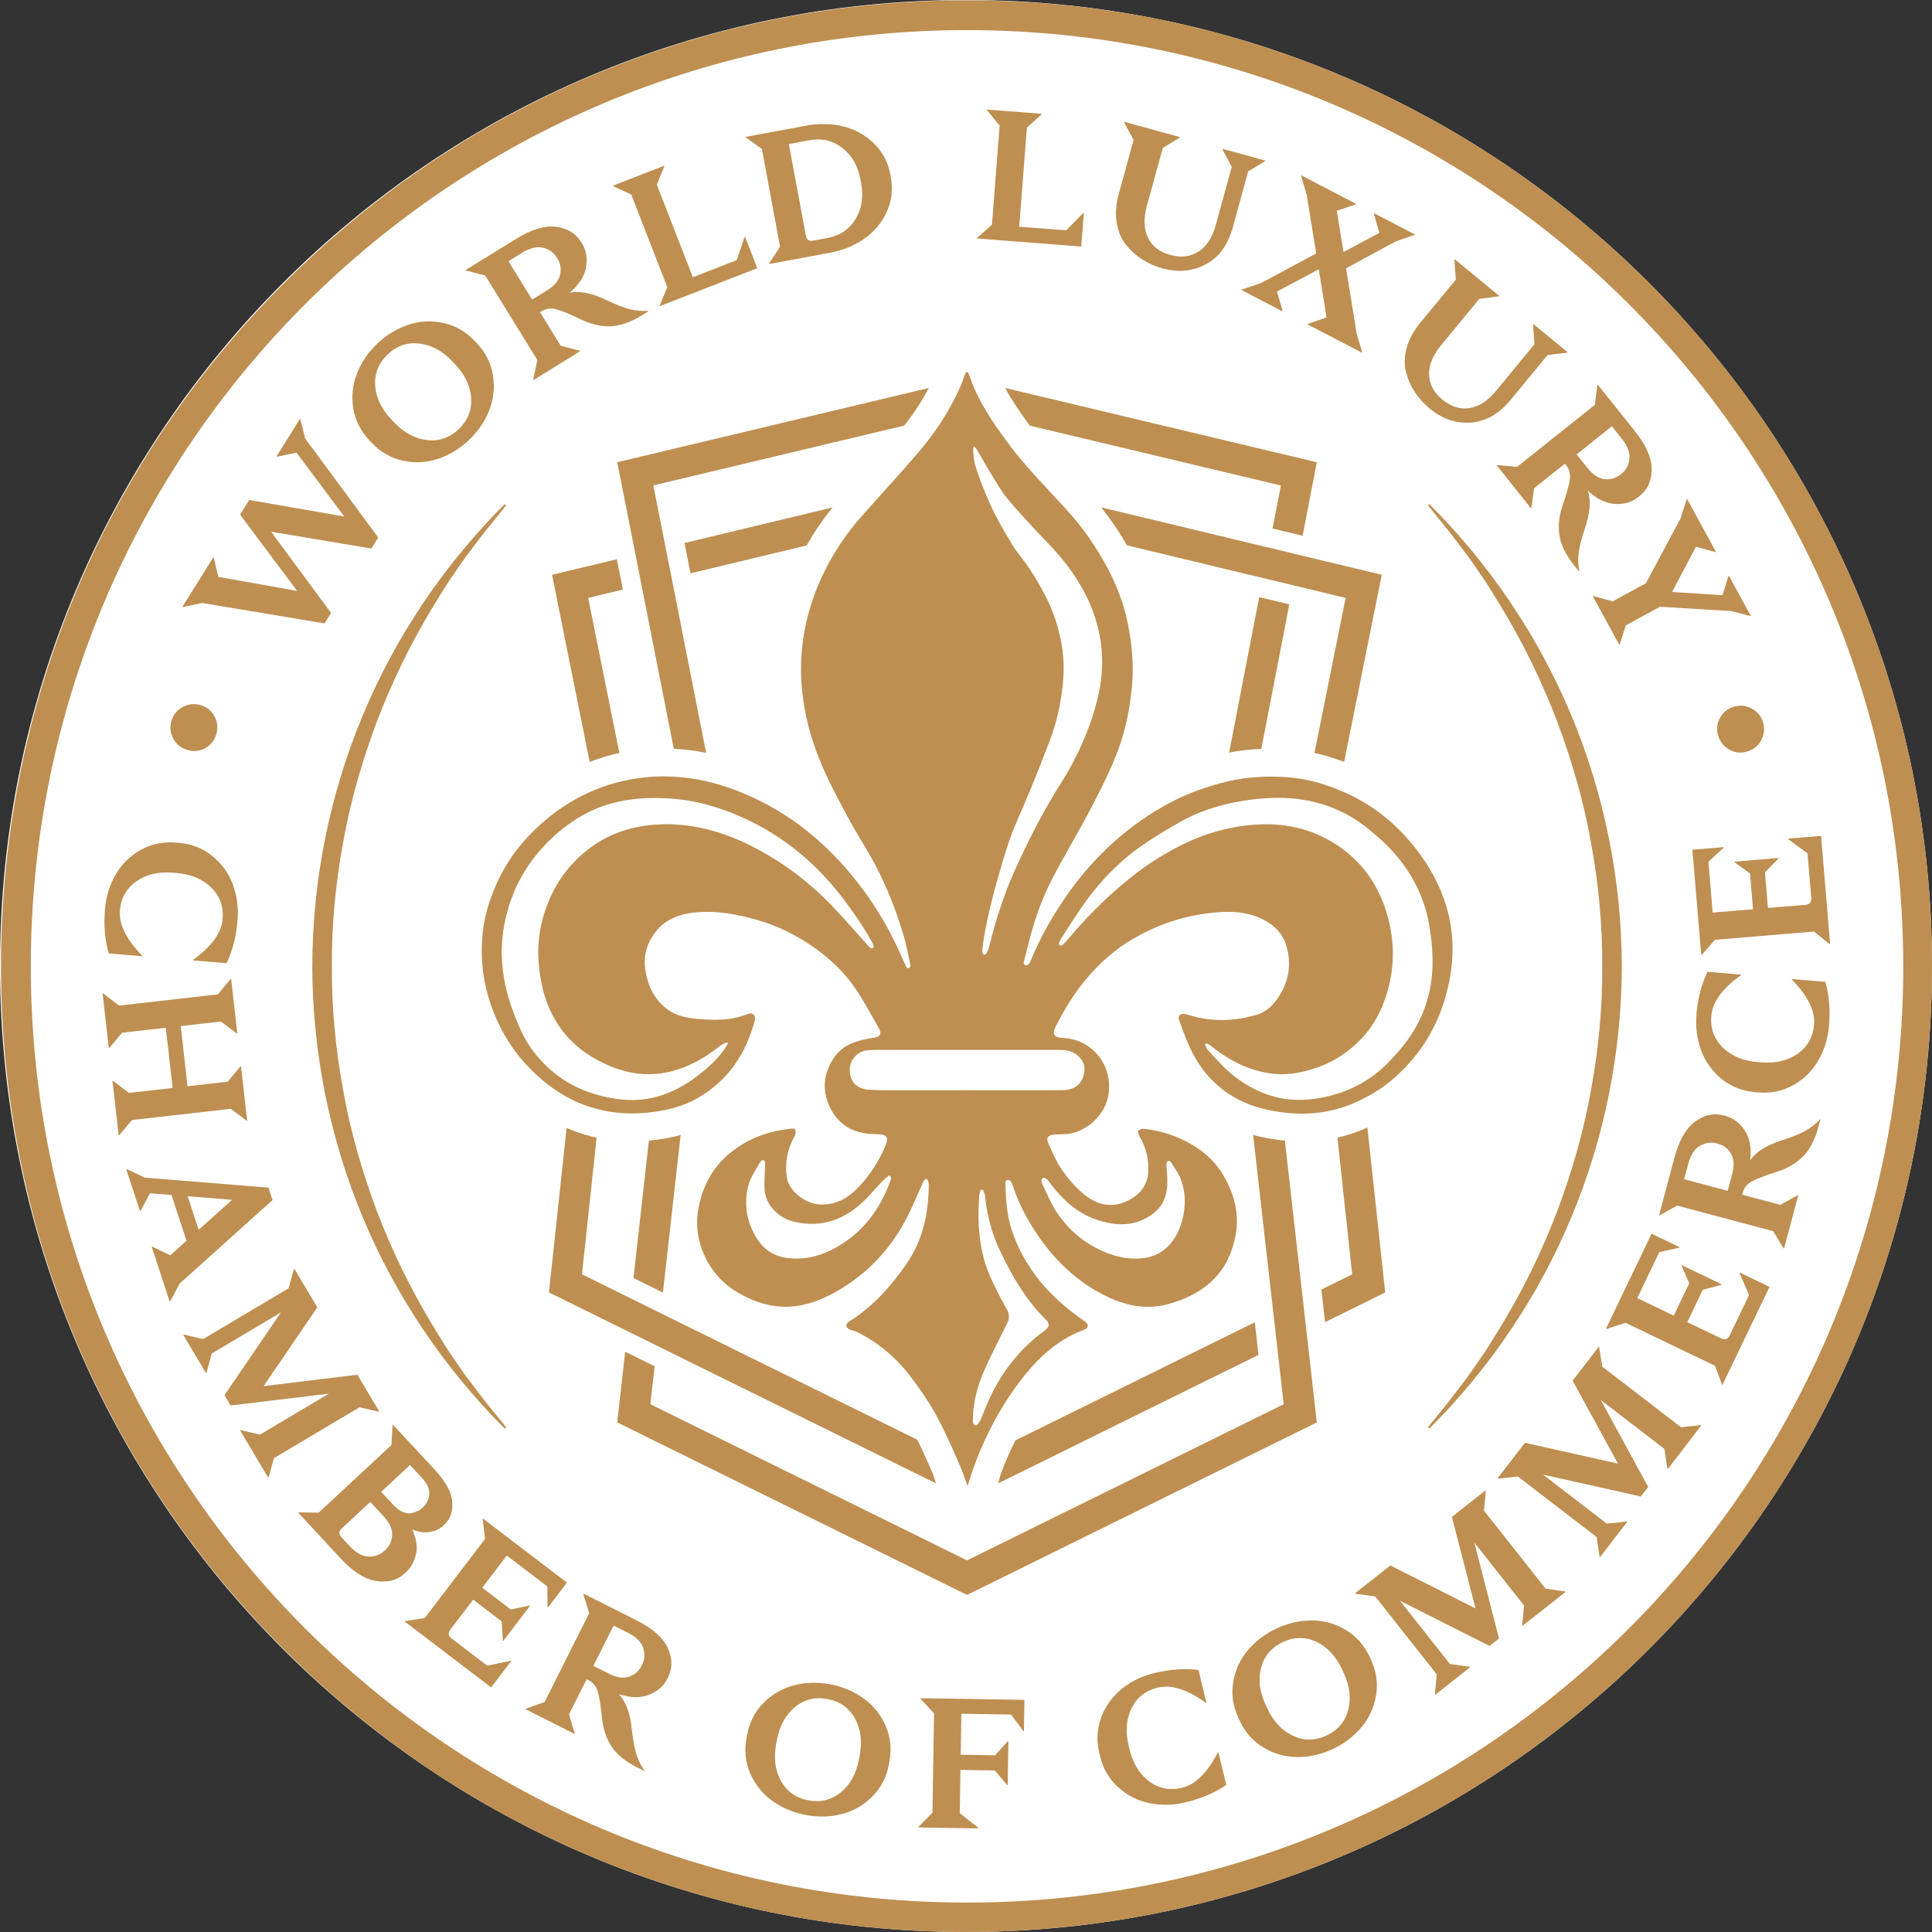 <svg width="128" height="128" viewBox="0 0 128 128" fill="none" xmlns="http://www.w3.org/2000/svg">
<rect x="0" y="0" width="128" height="128" fill="#333333" stroke="none"/>
<g clip-path="url(#clip0_2554_6695)">
<path d="M0 64C0 28.654 28.654 0 64 0C99.346 0 128 28.654 128 64C128 99.346 99.346 128 64 128C28.654 128 0 99.346 0 64Z" fill="white"/>
<path d="M64.068 1.995C98.327 1.995 126.096 29.767 126.096 64.023C126.096 98.278 98.324 126.05 64.068 126.05C29.812 126.05 2.041 98.278 2.041 64.023C2.041 29.767 29.812 1.995 64.068 1.995ZM64.068 0.019C46.974 0.019 30.899 6.676 18.811 18.766C6.724 30.853 0.065 46.928 0.065 64.023C0.065 81.117 6.721 97.192 18.811 109.279C30.899 121.367 46.974 128.026 64.068 128.026C81.163 128.026 97.237 121.37 109.325 109.279C121.412 97.192 128.071 81.117 128.071 64.023C128.071 46.928 121.415 30.853 109.325 18.766C97.237 6.679 81.163 0.019 64.068 0.019Z" fill="#BE8F51"/>
<path d="M14.222 47.482C14.418 47.857 14.451 48.253 14.324 48.665C14.197 49.076 13.946 49.382 13.574 49.579C13.202 49.775 12.809 49.812 12.394 49.681C11.98 49.554 11.674 49.3 11.474 48.925C11.275 48.547 11.238 48.157 11.362 47.751C11.489 47.337 11.744 47.031 12.119 46.831C12.497 46.632 12.89 46.595 13.305 46.722C13.719 46.849 14.022 47.101 14.219 47.479L14.222 47.482Z" fill="#BE8F51"/>
<path d="M15.74 60.976C15.653 62.041 15.408 62.988 15.011 63.814L12.79 63.629V63.593C14.022 62.703 14.675 61.805 14.751 60.894C14.821 60.065 14.569 59.369 13.998 58.803C13.426 58.241 12.657 57.917 11.689 57.838L11.468 57.82C10.5 57.739 9.689 57.929 9.033 58.392C8.376 58.852 8.013 59.499 7.944 60.328C7.868 61.239 8.361 62.234 9.426 63.315V63.351L7.202 63.166C6.948 62.286 6.866 61.312 6.954 60.247C7.024 59.409 7.257 58.643 7.656 57.953C8.052 57.264 8.606 56.716 9.311 56.316C10.016 55.917 10.8 55.754 11.662 55.823L11.831 55.839C12.694 55.911 13.438 56.202 14.067 56.713C14.697 57.224 15.15 57.853 15.426 58.601C15.704 59.348 15.807 60.141 15.737 60.979L15.74 60.976Z" fill="#BE8F51"/>
<path d="M16.34 74.255L15.29 73.463L8.745 74.204L7.898 75.211H7.862L7.453 71.605H7.49L8.543 72.407L11.438 72.08L10.987 68.092L8.092 68.419L7.245 69.426H7.208L6.8 65.82H6.836L7.889 66.622L14.433 65.88L15.277 64.861H15.314L15.722 68.467H15.686L14.636 67.678L11.974 67.98L12.424 71.968L15.087 71.665L15.931 70.646H15.967L16.376 74.252H16.34V74.255Z" fill="#BE8F51"/>
<path d="M18.055 79.508L11.898 85.044L11.278 86.215L11.241 86.227L10.052 82.603L10.089 82.591L11.284 83.166L12.358 82.203L11.362 79.172L9.937 79.057L9.311 80.228L9.275 80.24L8.367 77.471L8.403 77.459L9.592 78.022L17.783 78.682L18.055 79.508ZM12.434 79.257L13.163 81.477L15.377 79.493L12.434 79.254V79.257Z" fill="#BE8F51"/>
<path d="M25.096 93.528L23.813 93.238L18.152 96.605L17.795 97.873L17.765 97.891L15.907 94.766L15.937 94.748L17.226 95.047L21.792 92.333L15.281 93.117L14.875 92.43L18.615 86.948L14.031 89.674L13.677 90.953L13.647 90.972L12.14 88.436L12.17 88.418L13.459 88.718L19.12 85.353L19.471 84.076L19.501 84.058L21.023 86.615L17.462 91.837L23.677 91.078L25.129 93.516L25.099 93.534L25.096 93.528Z" fill="#BE8F51"/>
<path d="M26.03 94.388L28.781 97.347C29.519 98.142 29.912 98.859 29.961 99.498C30.009 100.136 29.834 100.644 29.434 101.017L29.352 101.092C29.113 101.316 28.808 101.452 28.433 101.504C28.058 101.555 27.679 101.498 27.301 101.328C27.58 101.903 27.67 102.442 27.567 102.935C27.465 103.431 27.244 103.836 26.905 104.154L26.814 104.239C26.324 104.696 25.698 104.862 24.938 104.747C24.176 104.629 23.395 104.139 22.59 103.271L19.758 100.221L19.786 100.197L21.111 100.218L25.934 95.737L26.009 94.415L26.037 94.391L26.03 94.388ZM24.527 99.51L22.645 101.259C22.442 101.446 22.433 101.643 22.624 101.846L23.156 102.42C23.583 102.88 24.006 103.116 24.421 103.125C24.835 103.134 25.177 103.013 25.447 102.765L25.537 102.681C25.819 102.42 25.967 102.091 25.982 101.691C25.997 101.295 25.807 100.883 25.413 100.457L24.53 99.507L24.527 99.51ZM27.162 97.062L25.253 98.838L26.07 99.716C26.282 99.942 26.496 100.1 26.714 100.184C26.932 100.269 27.129 100.29 27.301 100.242C27.474 100.194 27.607 100.142 27.704 100.094C27.8 100.042 27.885 99.985 27.958 99.918L28.049 99.834C28.275 99.622 28.405 99.346 28.439 99.004C28.472 98.663 28.303 98.29 27.93 97.891L27.165 97.065L27.162 97.062Z" fill="#BE8F51"/>
<path d="M36.311 106.496L36.281 106.475L36.263 105.107L33.576 103.059L31.951 105.192L33.84 106.632L35.086 106.369L35.116 106.39L33.343 108.717L33.313 108.696L33.237 107.422L31.349 105.982L29.837 107.966C29.667 108.187 29.694 108.381 29.915 108.55L32.281 110.354L33.837 110.03L33.867 110.051L32.538 111.794L26.814 107.431L26.835 107.401L28.142 107.198L32.133 101.961L31.982 100.644L32.003 100.614L37.561 104.85L36.308 106.496H36.311Z" fill="#BE8F51"/>
<path d="M38.659 105.585L42.19 107.361C43.246 107.894 43.933 108.502 44.244 109.189C44.556 109.876 44.562 110.52 44.257 111.125L44.202 111.234C43.96 111.715 43.555 112.066 42.989 112.287C42.42 112.508 41.757 112.493 40.998 112.238C41.467 112.741 41.757 113.527 41.863 114.604C41.939 115.291 42.039 115.833 42.163 116.229C42.287 116.626 42.465 116.983 42.698 117.3L42.683 117.334L42.169 117.076C41.391 116.677 40.835 116.208 40.493 115.673C40.151 115.137 39.945 114.499 39.879 113.76C39.794 112.931 39.694 112.353 39.588 112.024C39.479 111.694 39.276 111.455 38.977 111.307L38.868 111.252L37.697 113.582L38.078 114.84L38.063 114.874L34.817 113.24L34.832 113.207L36.081 112.765L39.037 106.88L38.647 105.615L38.662 105.582L38.659 105.585ZM40.653 107.697L39.313 110.366L40.35 110.889C40.862 111.146 41.304 111.21 41.679 111.083C42.054 110.956 42.326 110.72 42.499 110.378L42.553 110.269C42.717 109.942 42.738 109.579 42.614 109.183C42.49 108.786 42.145 108.447 41.585 108.166L40.656 107.7L40.653 107.697Z" fill="#BE8F51"/>
<path d="M52.613 111.654C53.385 111.455 54.184 111.434 55.01 111.591C55.836 111.748 56.571 112.06 57.218 112.526C57.866 112.992 58.35 113.597 58.676 114.338C59 115.079 59.082 115.875 58.922 116.725L58.891 116.895C58.731 117.745 58.365 118.456 57.79 119.028C57.218 119.6 56.544 119.987 55.772 120.184C55 120.383 54.202 120.404 53.376 120.247C52.55 120.09 51.815 119.778 51.167 119.312C50.52 118.846 50.035 118.241 49.709 117.5C49.385 116.759 49.303 115.963 49.464 115.113L49.497 114.943C49.657 114.093 50.023 113.382 50.598 112.81C51.17 112.238 51.845 111.851 52.616 111.654H52.613ZM56.637 113.848C56.247 113.146 55.642 112.719 54.825 112.565C54.008 112.411 53.288 112.589 52.668 113.098C52.047 113.609 51.648 114.341 51.467 115.294L51.427 115.512C51.246 116.465 51.352 117.294 51.742 117.993C52.132 118.695 52.737 119.122 53.554 119.276C54.371 119.43 55.091 119.252 55.711 118.743C56.332 118.235 56.731 117.503 56.91 116.547L56.952 116.329C57.133 115.376 57.028 114.547 56.637 113.848Z" fill="#BE8F51"/>
<path d="M67.835 114.686H67.799L66.985 113.594L63.693 113.539L63.651 116.256L65.926 116.293L66.773 115.352H66.809L66.761 118.265H66.725L65.908 117.297L63.632 117.261L63.587 120.126L64.822 121.1V121.137L60.843 121.073V121.037L61.778 120.096L61.884 113.512L60.982 112.544V112.508L67.871 112.62L67.838 114.686H67.835Z" fill="#BE8F51"/>
<path d="M76.482 110.844C77.52 110.592 78.497 110.526 79.405 110.641L79.928 112.807L79.892 112.816C78.663 111.93 77.605 111.594 76.715 111.806C75.907 112.002 75.323 112.459 74.969 113.176C74.612 113.896 74.549 114.728 74.779 115.672L74.83 115.887C75.057 116.831 75.493 117.542 76.137 118.02C76.782 118.498 77.508 118.641 78.316 118.444C79.205 118.229 79.992 117.448 80.685 116.099L80.721 116.09L81.244 118.256C80.488 118.774 79.589 119.158 78.552 119.409C77.735 119.606 76.936 119.624 76.152 119.463C75.372 119.303 74.679 118.952 74.08 118.408C73.478 117.863 73.075 117.173 72.876 116.332L72.836 116.166C72.633 115.324 72.676 114.526 72.963 113.769C73.251 113.013 73.704 112.384 74.328 111.884C74.951 111.385 75.671 111.037 76.488 110.841L76.482 110.844Z" fill="#BE8F51"/>
<path d="M82.66 109.349C83.172 108.735 83.807 108.251 84.566 107.894C85.329 107.537 86.106 107.358 86.905 107.358C87.704 107.358 88.451 107.564 89.147 107.978C89.846 108.39 90.376 108.989 90.745 109.773L90.817 109.927C91.183 110.71 91.301 111.503 91.171 112.302C91.041 113.101 90.721 113.809 90.212 114.42C89.701 115.034 89.066 115.518 88.306 115.875C87.544 116.232 86.766 116.411 85.967 116.408C85.168 116.405 84.421 116.202 83.725 115.787C83.026 115.376 82.497 114.777 82.128 113.993L82.055 113.839C81.689 113.055 81.571 112.266 81.701 111.464C81.831 110.665 82.152 109.957 82.66 109.346V109.349ZM87.208 108.774C86.482 108.435 85.74 108.441 84.987 108.795C84.234 109.149 83.756 109.712 83.55 110.49C83.344 111.264 83.45 112.093 83.862 112.974L83.955 113.173C84.367 114.054 84.936 114.662 85.665 115.001C86.391 115.34 87.132 115.334 87.885 114.983C88.639 114.629 89.117 114.066 89.323 113.288C89.528 112.514 89.422 111.685 89.011 110.804L88.917 110.605C88.506 109.724 87.937 109.116 87.208 108.774Z" fill="#BE8F51"/>
<path d="M98.439 98.775L98.318 100.085L102.396 105.252L103.697 105.44L103.718 105.47L100.865 107.721L100.844 107.691L100.974 106.372L97.682 102.203L99.313 108.556L98.684 109.046L92.757 106.057L96.061 110.245L97.374 110.429L97.398 110.459L95.083 112.287L95.062 112.257L95.192 110.937L91.114 105.77L89.801 105.588L89.779 105.558L92.115 103.715L97.758 106.562L96.191 100.499L98.421 98.741L98.442 98.769L98.439 98.775Z" fill="#BE8F51"/>
<path d="M105.948 89.244L106.154 90.545L111.373 94.557L112.683 94.421L112.713 94.442L110.499 97.325L110.468 97.304L110.272 95.994L106.06 92.757L109.198 98.517L108.708 99.147L102.23 97.697L106.457 100.947L107.776 100.805L107.806 100.826L106.009 103.165L105.978 103.143L105.782 101.833L100.563 97.822L99.247 97.967L99.216 97.945L101.029 95.589L107.195 96.968L104.19 91.474L105.921 89.223L105.951 89.244H105.948Z" fill="#BE8F51"/>
<path d="M111.285 82.627L111.27 82.66L109.933 82.957L108.472 86.004L110.889 87.162L111.918 85.02L111.406 83.852L111.421 83.819L114.06 85.087L114.045 85.12L112.813 85.453L111.785 87.595L114.036 88.675C114.287 88.796 114.471 88.73 114.592 88.481L115.878 85.801L115.246 84.343L115.261 84.309L117.237 85.256L114.12 91.743L114.087 91.728L113.624 90.487L107.688 87.637L106.429 88.052L106.396 88.037L109.422 81.737L111.285 82.633V82.627Z" fill="#BE8F51"/>
<path d="M109.918 80.512L110.937 76.691C111.243 75.547 111.7 74.754 112.308 74.307C112.916 73.862 113.548 73.726 114.202 73.901L114.32 73.931C114.84 74.071 115.267 74.394 115.6 74.906C115.933 75.417 116.051 76.071 115.957 76.863C116.35 76.3 117.064 75.859 118.099 75.535C118.756 75.323 119.264 75.115 119.627 74.909C119.99 74.706 120.302 74.458 120.565 74.164L120.601 74.174L120.453 74.73C120.22 75.571 119.875 76.216 119.418 76.657C118.961 77.102 118.38 77.432 117.672 77.65C116.88 77.904 116.332 78.116 116.032 78.288C115.733 78.461 115.539 78.709 115.455 79.033L115.424 79.151L117.945 79.822L119.1 79.193L119.137 79.202L118.199 82.715L118.162 82.706L117.476 81.571L111.113 79.874L109.954 80.515L109.918 80.506V80.512ZM111.579 78.128L114.465 78.897L114.765 77.774C114.913 77.223 114.886 76.775 114.683 76.437C114.483 76.095 114.196 75.877 113.827 75.777L113.709 75.747C113.355 75.653 112.995 75.707 112.632 75.91C112.269 76.113 112.008 76.518 111.845 77.126L111.576 78.131L111.579 78.128Z" fill="#BE8F51"/>
<path d="M112.39 67.215C112.48 66.15 112.729 65.206 113.125 64.38L115.346 64.57V64.607C114.111 65.49 113.455 66.389 113.379 67.299C113.306 68.128 113.558 68.827 114.126 69.39C114.695 69.956 115.464 70.28 116.432 70.364L116.653 70.382C117.621 70.467 118.432 70.28 119.091 69.82C119.748 69.36 120.114 68.715 120.187 67.886C120.265 66.976 119.775 65.98 118.713 64.897V64.861L120.937 65.051C121.188 65.935 121.267 66.906 121.176 67.971C121.103 68.809 120.867 69.572 120.468 70.261C120.069 70.951 119.515 71.496 118.81 71.892C118.105 72.289 117.321 72.452 116.459 72.376L116.29 72.361C115.427 72.286 114.683 71.992 114.057 71.481C113.43 70.969 112.98 70.337 112.704 69.59C112.429 68.839 112.326 68.05 112.399 67.212L112.39 67.215Z" fill="#BE8F51"/>
<path d="M114.19 56.126V56.162L113.188 57.094L113.47 60.462L116.141 60.238L115.945 57.872L114.913 57.124V57.088L117.827 56.843V56.879L116.934 57.79L117.131 60.156L119.618 59.947C119.893 59.923 120.02 59.775 119.999 59.496L119.751 56.534L118.468 55.596V55.56L120.65 55.379L121.249 62.549H121.212L120.184 61.717L113.621 62.265L112.747 63.26H112.71L112.126 56.298L114.187 56.126H114.19Z" fill="#BE8F51"/>
<path d="M114.589 49.672C114.217 49.47 113.966 49.164 113.839 48.749C113.712 48.335 113.748 47.945 113.945 47.573C114.142 47.2 114.447 46.952 114.862 46.825C115.276 46.698 115.669 46.734 116.048 46.937C116.426 47.137 116.677 47.44 116.801 47.845C116.928 48.259 116.892 48.653 116.689 49.031C116.486 49.409 116.181 49.66 115.769 49.787C115.355 49.914 114.961 49.878 114.589 49.675V49.672Z" fill="#BE8F51"/>
<path d="M19.901 27.779L20.218 29.047L25.059 35.615L24.605 36.342L17.964 35.228L21.934 40.611L21.501 41.301L13.393 39.951L12.113 40.22L12.082 40.202L14.131 36.929L14.161 36.947L14.464 38.221L19.683 39.149L15.904 34.091L16.509 33.125L22.808 34.218L19.643 29.988L18.346 30.26L18.315 30.242L19.864 27.767L19.895 27.785L19.901 27.779Z" fill="#BE8F51"/>
<path d="M23.652 24.738C23.943 23.997 24.394 23.335 25.005 22.76C25.616 22.182 26.3 21.767 27.056 21.516C27.812 21.265 28.587 21.226 29.38 21.398C30.172 21.571 30.865 21.97 31.458 22.599L31.576 22.724C32.172 23.353 32.532 24.067 32.66 24.866C32.787 25.664 32.705 26.436 32.414 27.18C32.124 27.921 31.673 28.584 31.062 29.159C30.451 29.737 29.767 30.151 29.011 30.402C28.254 30.654 27.48 30.693 26.687 30.52C25.894 30.348 25.201 29.949 24.608 29.319L24.49 29.195C23.894 28.566 23.534 27.852 23.407 27.053C23.28 26.254 23.362 25.483 23.652 24.738ZM27.791 22.76C26.996 22.666 26.294 22.905 25.689 23.477C25.083 24.049 24.808 24.735 24.857 25.537C24.905 26.339 25.265 27.089 25.934 27.797L26.085 27.958C26.753 28.663 27.486 29.062 28.282 29.156C29.077 29.25 29.779 29.011 30.384 28.439C30.989 27.867 31.265 27.18 31.216 26.378C31.165 25.577 30.808 24.826 30.139 24.118L29.988 23.958C29.319 23.253 28.587 22.854 27.791 22.76Z" fill="#BE8F51"/>
<path d="M30.844 17.895L34.209 15.816C35.216 15.196 36.093 14.93 36.841 15.026C37.588 15.123 38.142 15.456 38.499 16.031L38.562 16.134C38.844 16.591 38.931 17.12 38.823 17.719C38.714 18.318 38.351 18.875 37.739 19.389C38.411 19.253 39.234 19.419 40.208 19.895C40.832 20.191 41.346 20.388 41.748 20.491C42.151 20.59 42.55 20.627 42.94 20.593L42.959 20.624L42.468 20.926C41.721 21.377 41.028 21.61 40.393 21.619C39.755 21.628 39.107 21.468 38.441 21.141C37.691 20.781 37.146 20.56 36.811 20.479C36.475 20.4 36.163 20.448 35.879 20.624L35.776 20.687L37.146 22.905L38.417 23.241L38.435 23.271L35.343 25.18L35.325 25.15L35.603 23.855L32.145 18.252L30.862 17.922L30.844 17.892V17.895ZM33.685 17.305L35.255 19.846L36.245 19.235C36.732 18.935 37.016 18.594 37.107 18.206C37.195 17.822 37.137 17.465 36.938 17.138L36.874 17.035C36.681 16.724 36.384 16.518 35.982 16.415C35.579 16.315 35.11 16.427 34.575 16.757L33.688 17.305H33.685Z" fill="#BE8F51"/>
<path d="M44.014 11.011L43.515 12.231L45.903 18.367L48.81 17.235L49.33 15.704L49.364 15.692L50.172 17.768L43.715 20.282L43.703 20.249L44.211 19.026L41.824 12.89L40.623 12.334L40.611 12.3L43.999 10.981L44.011 11.014L44.014 11.011Z" fill="#BE8F51"/>
<path d="M49.4 9.069L53.43 8.322C54.265 8.167 55.07 8.183 55.848 8.37C56.625 8.558 57.303 8.93 57.884 9.487C58.465 10.043 58.831 10.733 58.985 11.559L59.015 11.729C59.17 12.564 59.076 13.344 58.734 14.07C58.392 14.796 57.89 15.386 57.23 15.837C56.571 16.288 55.823 16.591 54.988 16.745L50.958 17.492L50.952 17.456L51.681 16.349L50.48 9.874L49.403 9.102L49.397 9.066L49.4 9.069ZM52.265 9.544L53.391 15.61C53.442 15.883 53.603 15.995 53.875 15.943L54.813 15.768C55.639 15.613 56.262 15.199 56.68 14.518C57.097 13.84 57.221 13.039 57.049 12.116L57.009 11.898C56.84 10.99 56.441 10.291 55.805 9.801C55.17 9.308 54.441 9.139 53.615 9.293L52.265 9.544Z" fill="#BE8F51"/>
<path d="M69.012 7.571L68.035 8.455L67.526 15.02L70.64 15.262L71.771 14.11H71.808L71.635 16.334L64.728 15.801V15.765L65.72 14.884L66.228 8.319L65.387 7.296V7.26L69.015 7.541V7.577L69.012 7.571Z" fill="#BE8F51"/>
<path d="M83.819 10.676L82.694 11.356L81.671 15.075C81.35 16.24 80.754 17.053 79.883 17.513C79.011 17.976 78.055 18.064 77.018 17.78C76.537 17.646 76.095 17.453 75.692 17.199C75.29 16.945 74.927 16.621 74.606 16.228C74.285 15.834 74.08 15.344 73.983 14.754C73.886 14.164 73.934 13.52 74.128 12.821L75.105 9.269L74.473 8.104L74.482 8.068L78.164 9.081L78.155 9.117L77.039 9.801L75.983 13.638C75.756 14.464 75.78 15.166 76.052 15.737C76.325 16.309 76.821 16.697 77.538 16.893C78.246 17.087 78.866 17.014 79.402 16.669C79.937 16.324 80.316 15.743 80.542 14.927L81.607 11.057L80.987 9.895L80.996 9.859L83.828 10.639L83.819 10.676Z" fill="#BE8F51"/>
<path d="M93.713 15.562L92.466 15.995L89.18 17.774L89.879 22.079L90.245 23.335L90.23 23.368L86.627 21.492L86.645 21.459L87.888 21.029L87.371 17.84L84.6 19.32L84.975 20.59L84.957 20.624L82.252 19.217L82.27 19.183L83.526 18.763L87.202 16.79L86.575 12.924L86.2 11.653L86.218 11.62L89.84 13.505L89.822 13.538L88.566 13.964L89.011 16.697L91.386 15.429L91.023 14.161L91.041 14.128L93.734 15.529L93.716 15.562H93.713Z" fill="#BE8F51"/>
<path d="M103.833 23.365L102.526 23.525L100.076 26.499C99.307 27.431 98.43 27.93 97.446 27.997C96.46 28.064 95.552 27.755 94.723 27.068C94.339 26.75 94.015 26.393 93.749 25.997C93.486 25.601 93.286 25.156 93.156 24.669C93.026 24.179 93.035 23.646 93.189 23.071C93.341 22.494 93.649 21.925 94.112 21.365L96.454 18.521L96.354 17.202L96.378 17.175L99.325 19.604L99.301 19.631L98.006 19.801L95.477 22.872C94.932 23.531 94.666 24.182 94.681 24.817C94.696 25.453 94.99 26.006 95.564 26.478C96.13 26.944 96.729 27.132 97.356 27.035C97.985 26.938 98.569 26.563 99.107 25.909L101.661 22.811L101.57 21.498L101.594 21.471L103.861 23.338L103.836 23.365H103.833Z" fill="#BE8F51"/>
<path d="M105.86 25.489L108.326 28.578C109.065 29.504 109.431 30.342 109.428 31.095C109.425 31.849 109.158 32.439 108.629 32.862L108.532 32.938C108.112 33.274 107.597 33.425 106.989 33.386C106.381 33.349 105.785 33.059 105.201 32.511C105.419 33.162 105.349 34 104.998 35.023C104.78 35.676 104.644 36.212 104.593 36.623C104.541 37.035 104.553 37.434 104.632 37.821L104.602 37.845L104.242 37.395C103.703 36.708 103.392 36.048 103.307 35.416C103.222 34.783 103.301 34.121 103.549 33.422C103.818 32.632 103.973 32.066 104.009 31.725C104.048 31.38 103.963 31.077 103.755 30.817L103.679 30.72L101.64 32.348L101.458 33.652L101.431 33.676L99.165 30.835L99.192 30.811L100.511 30.932L105.658 26.826L105.83 25.513L105.857 25.489H105.86ZM106.789 28.242L104.457 30.106L105.183 31.014C105.54 31.458 105.915 31.703 106.308 31.746C106.702 31.788 107.047 31.688 107.346 31.449L107.443 31.374C107.73 31.144 107.9 30.823 107.951 30.412C108.003 30 107.833 29.546 107.44 29.056L106.792 28.242H106.789Z" fill="#BE8F51"/>
<path d="M115.963 40.816L114.707 40.484L109.981 40.199L107.712 41.434L107.313 42.695L107.279 42.714L105.534 39.509L105.567 39.491L106.844 39.842L109.046 38.641L111.343 34.339L111.748 33.086L111.782 33.068L113.685 36.562L113.651 36.581L112.362 36.224L110.777 39.222L114.117 39.434L114.517 38.169L114.55 38.151L115.99 40.795L115.957 40.813L115.963 40.816Z" fill="#BE8F51"/>
<path d="M33.443 94.648C29.428 90.645 26.197 85.852 24.018 80.612C21.837 75.375 20.702 69.702 20.69 64.023C20.702 58.344 21.834 52.671 24.018 47.433C26.194 42.193 29.425 37.401 33.44 33.398L33.531 33.489L32.194 35.137L30.911 36.817C30.499 37.386 30.112 37.975 29.713 38.55C29.325 39.134 28.974 39.742 28.605 40.335C27.159 42.726 25.949 45.24 24.959 47.827C23.994 50.423 23.214 53.085 22.736 55.802C22.233 58.513 21.967 61.269 21.988 64.026C21.973 66.782 22.233 69.538 22.739 72.249C23.217 74.969 23.997 77.629 24.962 80.225C25.952 82.812 27.165 85.326 28.608 87.716C28.977 88.309 29.328 88.914 29.716 89.501C30.115 90.076 30.499 90.663 30.914 91.235L32.197 92.914L33.534 94.563L33.443 94.654V94.648Z" fill="#BE8F51"/>
<path d="M94.696 33.398C98.711 37.401 101.942 42.193 104.121 47.433C106.302 52.671 107.437 58.344 107.449 64.023C107.437 69.702 106.305 75.375 104.121 80.612C101.945 85.852 98.714 90.645 94.699 94.648L94.608 94.557L95.946 92.908L97.228 91.229C97.64 90.66 98.027 90.07 98.427 89.495C98.814 88.911 99.165 88.303 99.534 87.71C100.98 85.32 102.19 82.805 103.18 80.219C104.145 77.623 104.926 74.96 105.404 72.243C105.906 69.532 106.172 66.776 106.151 64.02C106.166 61.263 105.906 58.507 105.401 55.796C104.923 53.076 104.142 50.417 103.177 47.821C102.187 45.234 100.974 42.72 99.531 40.329C99.162 39.736 98.811 39.131 98.424 38.544C98.024 37.969 97.64 37.382 97.225 36.811L95.943 35.131L94.605 33.483L94.696 33.392V33.398Z" fill="#BE8F51"/>
<path d="M83.377 89.767L66.132 98.275C66.174 98.142 66.204 98.018 66.237 97.903C66.271 97.776 66.304 97.652 66.331 97.579C66.622 96.814 66.939 96.097 67.284 95.422L83.135 87.604L83.377 89.764V89.767Z" fill="#BE8F51"/>
<path d="M62.008 98.275L44.756 89.767L43.527 89.159L41.576 88.197L40.347 87.589L36.369 85.628L37.54 74.73C37.709 74.803 37.876 74.872 38.045 74.936C38.529 75.115 39.022 75.263 39.528 75.372L38.556 84.427L40.593 85.432L41.818 86.037L43.772 87.002L45.001 87.607L60.773 95.386C61.091 96.024 61.387 96.693 61.696 97.389L61.766 97.552C61.853 97.752 61.932 98.006 62.011 98.278L62.008 98.275Z" fill="#BE8F51"/>
<path d="M55.161 33.619C54.519 34.408 53.944 35.249 53.448 36.136L45.748 37.984L45.352 35.975L55.161 33.619Z" fill="#BE8F51"/>
<path d="M91.546 38.081L89.053 50.48C88.388 50.223 87.734 50.026 87.087 49.884L89.153 39.612L86.923 39.077L85.668 38.777L83.674 38.296L82.421 37.997L74.664 36.13C74.152 35.24 73.584 34.399 72.96 33.616L82.812 35.982L84.067 36.284L86.058 36.762L87.314 37.065L91.549 38.081H91.546Z" fill="#BE8F51"/>
<path d="M40.871 37.05L41.267 39.062L41.198 39.077L38.968 39.612L41.034 49.884C40.387 50.026 39.733 50.223 39.068 50.48L36.575 38.081L40.81 37.065L40.874 37.05H40.871Z" fill="#BE8F51"/>
<path d="M91.773 85.628L87.789 87.595L87.544 85.432L89.586 84.427L88.609 75.369C89.292 75.217 89.952 74.993 90.593 74.703L91.773 85.634V85.628Z" fill="#BE8F51"/>
<path d="M85.42 40.042L83.565 49.618C82.827 49.645 82.119 49.724 81.432 49.86L83.426 39.561L85.42 40.039V40.042Z" fill="#BE8F51"/>
<path d="M87.244 94.239L64.068 105.667L40.892 94.239L41.419 89.556L43.37 90.518L43.089 93.035L64.068 103.379L85.047 93.035L84.763 90.521L84.609 89.159L84.364 86.999L84.209 85.638L83.746 81.577V81.571L83.414 78.648L83.023 75.193C83.208 75.245 83.395 75.29 83.586 75.329C84.106 75.441 84.621 75.523 85.126 75.568L86.158 84.675L86.312 86.037L86.557 88.197L86.712 89.559L87.241 94.236L87.244 94.239Z" fill="#BE8F51"/>
<path d="M59.905 28.197L43.285 32.16L43.848 35.01L44.099 36.278L44.496 38.287L44.747 39.555L46.78 49.875C46.066 49.733 45.352 49.645 44.641 49.612L42.753 40.036L42.502 38.765L42.105 36.756L41.854 35.488L40.895 30.623L61.533 25.704C61.088 26.56 60.543 27.395 59.908 28.194L59.905 28.197Z" fill="#BE8F51"/>
<path d="M45.095 75.196L44.704 78.666L44.362 81.716L43.921 85.638L41.969 84.675L42.992 75.568C43.763 75.496 44.456 75.375 45.095 75.199V75.196Z" fill="#BE8F51"/>
<path d="M87.244 30.626L86.3 35.495L84.309 35.016L84.863 32.166L68.228 28.2C68.204 28.166 68.177 28.13 68.15 28.094C67.575 27.301 67.027 26.518 66.594 25.704L87.244 30.626Z" fill="#BE8F51"/>
<path d="M93.316 55.645C92.152 54.289 90.742 53.236 89.099 52.504C87.876 51.96 86.618 51.584 85.284 51.491C83.958 51.4 82.645 51.461 81.341 51.769C80.034 52.081 78.778 52.516 77.596 53.14C74.906 54.559 72.697 56.534 70.909 58.997C69.847 60.462 68.951 62.014 68.268 63.687C68.225 63.793 68.174 63.886 68.074 63.941C67.944 64.014 67.793 63.88 67.829 63.735C67.965 63.2 68.095 62.685 68.228 62.171C68.591 60.767 69.091 59.409 69.762 58.129C70.576 56.574 71.481 55.07 72.295 53.518C72.897 52.368 73.484 51.203 73.962 49.999C74.537 48.562 74.845 47.046 74.993 45.494C75.127 44.057 74.999 42.641 74.709 41.249C74.446 39.987 73.986 38.78 73.375 37.63C72.655 36.278 71.795 35.029 70.773 33.894C69.375 32.345 67.883 30.877 66.652 29.177C65.744 27.924 64.867 26.654 64.334 25.183C64.295 25.077 64.237 24.929 64.165 24.723C64.132 24.63 63.998 24.627 63.965 24.72C63.841 25.056 63.705 25.434 63.611 25.649C62.924 27.195 62.008 28.599 60.919 29.882C59.66 31.364 58.335 32.787 57.049 34.245C56.081 35.34 55.27 36.553 54.622 37.861C53.69 39.745 53.155 41.742 53.076 43.854C53.025 45.213 53.191 46.547 53.5 47.857C53.739 48.871 54.09 49.866 54.504 50.822C55.003 51.972 55.599 53.082 56.196 54.184C56.764 55.239 57.424 56.244 57.987 57.303C58.761 58.77 59.363 60.316 59.847 61.905C60.026 62.498 60.144 63.106 60.268 63.714C60.292 63.829 60.386 64.056 60.201 64.147C60.086 64.189 60.011 63.983 59.984 63.926C59.793 63.514 59.611 63.097 59.415 62.688C58.819 61.418 58.108 60.217 57.282 59.082C55.149 56.165 52.513 53.884 49.14 52.51C46.574 51.464 43.945 51.122 41.21 51.76C39.337 52.199 37.688 53.046 36.224 54.262C34.862 55.397 33.749 56.737 32.986 58.359C32.469 59.466 32.103 60.61 31.979 61.832C31.746 64.065 32.184 66.177 33.204 68.162C33.806 69.336 34.62 70.367 35.597 71.263C36.511 72.095 37.537 72.773 38.69 73.202C40.006 73.692 41.382 73.856 42.792 73.726C43.978 73.614 45.125 73.369 46.172 72.779C48.223 71.626 49.415 69.829 50.011 67.596C50.096 67.278 49.86 67.051 49.56 67.172C48.483 67.611 47.364 67.608 46.241 67.508C45.53 67.445 44.825 67.318 44.229 66.879C43.373 66.249 42.944 65.363 42.768 64.346C42.611 63.424 42.81 62.577 43.37 61.82C44.081 60.852 45.119 60.516 46.247 60.434C47.57 60.337 48.852 60.577 50.129 60.937C51.563 61.345 52.858 61.995 54.059 62.861C55.064 63.59 55.963 64.449 56.658 65.475C57.252 66.343 57.745 67.278 58.262 68.195C58.422 68.485 58.292 68.688 57.962 68.74C57.829 68.761 57.245 68.861 57.085 68.906C56.755 69 56.425 69.1 56.135 69.266C55.445 69.656 55.031 70.286 54.776 71.051C54.317 72.443 55.076 74.204 56.407 74.821C56.985 75.087 57.578 75.142 58.192 75.148C58.767 75.154 58.888 75.387 58.664 75.916C58.256 76.875 57.699 77.744 57.003 78.518C56.259 79.347 55.379 79.892 54.202 79.789C53.336 79.71 52.253 78.909 52.126 77.983C51.996 77.036 52.153 76.152 52.625 75.317C52.695 75.193 52.737 75.012 52.704 74.888C52.659 74.727 52.453 74.773 52.323 74.788C51.016 74.924 49.806 75.35 48.734 76.11C47.412 77.045 46.62 78.334 46.299 79.922C46.075 81.023 46.187 82.101 46.644 83.12C47.143 84.237 47.933 85.114 49.01 85.71C50.32 86.436 51.694 86.784 53.209 86.448C54.229 86.224 55.13 85.774 55.996 85.214C57.696 84.119 59.009 82.66 59.968 80.893C60.416 80.067 60.758 79.184 61.157 78.328C61.306 77.965 61.533 78.076 61.533 78.546C61.514 80.43 61.136 82.188 60.029 83.777C58.991 85.265 57.814 86.581 56.265 87.547C55.987 87.719 56.005 87.952 56.31 88.085C56.471 88.158 56.655 88.182 56.813 88.264C58.211 88.96 59.372 89.952 60.313 91.186C60.919 91.979 61.493 92.805 61.977 93.676C62.516 94.645 62.964 95.664 63.415 96.681C63.43 96.723 63.448 96.76 63.466 96.802C63.699 97.331 63.92 97.912 64.11 98.46C64.231 97.988 64.498 97.231 64.616 96.92C64.643 96.847 64.673 96.775 64.7 96.705C65.354 95.044 66.168 93.462 67.209 92.012C68.419 90.321 69.817 88.829 71.844 88.091C72.062 88.01 72.074 87.867 72.068 87.804C72.062 87.722 71.959 87.601 71.868 87.54C69.626 86.007 67.88 84.085 67.018 81.453C66.7 80.479 66.643 79.471 66.613 78.461C66.613 78.367 66.594 78.204 66.734 78.179C66.957 78.122 67.079 78.491 67.103 78.564C67.499 79.765 68.086 80.872 68.803 81.907C69.935 83.544 71.339 84.884 73.121 85.792C74.479 86.482 75.883 86.814 77.408 86.397C79.786 85.743 81.39 84.355 81.859 81.846C82.116 80.467 81.795 79.193 81.129 77.998C80.63 77.096 79.91 76.397 79.02 75.865C78.031 75.272 76.966 74.915 75.823 74.788C75.689 74.773 75.496 74.824 75.417 74.918C75.366 74.981 75.438 75.193 75.505 75.308C75.941 76.028 76.113 76.809 76.074 77.638C76.031 78.497 75.562 79.096 74.836 79.49C73.759 80.073 72.721 79.871 71.823 79.132C71.272 78.682 70.788 78.122 70.376 77.535C69.989 76.978 69.711 76.337 69.439 75.707C69.296 75.384 69.466 75.199 69.814 75.175C70.001 75.163 70.192 75.145 70.379 75.148C71.786 75.175 73.187 73.995 73.432 72.57C73.768 70.64 72.4 68.852 70.437 68.77C69.817 68.743 69.684 68.516 69.965 67.968C70.57 66.776 71.266 65.644 72.156 64.64C72.984 63.699 73.922 62.876 74.999 62.241C76.506 61.354 78.131 60.767 79.874 60.528C81.247 60.34 82.609 60.304 83.868 61.018C84.5 61.378 84.984 61.905 85.202 62.586C85.571 63.756 85.435 64.903 84.772 65.953C84.418 66.516 83.964 67.015 83.308 67.215C81.816 67.665 80.312 67.723 78.806 67.257C78.712 67.227 78.615 67.197 78.515 67.184C78.164 67.142 78.007 67.305 78.131 67.629C78.406 68.352 78.657 69.094 79.017 69.78C80.076 71.802 81.774 73.054 83.983 73.529C85.998 73.962 87.997 73.874 89.922 72.984C90.757 72.597 91.537 72.137 92.23 71.541C93.788 70.207 94.929 68.573 95.589 66.616C96.968 62.516 96.103 58.876 93.329 55.648L93.316 55.645ZM57.672 62.803C57.53 62.691 57.445 62.57 57.324 62.437C56.544 61.587 55.799 60.701 54.994 59.878C53.506 58.359 51.815 57.1 49.926 56.123C47.899 55.076 45.742 54.477 43.44 54.631C41.767 54.743 40.227 55.27 38.889 56.332C37.485 57.445 36.569 58.867 36.039 60.574C35.567 62.092 35.567 63.642 35.879 65.157C36.296 67.203 37.367 68.897 39.186 70.004C41.137 71.19 43.198 71.569 45.397 70.679C46.253 70.334 47.007 69.841 47.727 69.278C47.842 69.19 48.359 68.921 48.187 69.2C48.129 69.299 48.069 69.396 48.005 69.49C47.512 70.219 46.849 70.794 46.157 71.32C45.376 71.913 44.52 72.376 43.564 72.649C42.55 72.939 41.54 72.933 40.523 72.754C38.889 72.464 37.428 71.805 36.218 70.643C35.525 69.977 34.956 69.227 34.547 68.34C33.259 65.569 32.832 62.979 33.685 60.135C34.699 56.755 37.08 55.028 37.87 54.474C39.824 53.103 42.015 52.752 44.341 52.901C46.099 53.01 47.757 53.494 49.343 54.226C51.923 55.418 54.059 57.191 55.784 59.439C56.477 60.344 57.133 61.288 57.696 62.28C57.775 62.419 57.832 62.537 57.884 62.679C57.908 62.779 57.778 62.885 57.672 62.806V62.803ZM64.697 29.749C64.876 30.039 66.11 32.257 66.685 32.962C67.608 34.097 68.64 35.147 69.644 36.215C70.628 37.258 71.466 38.408 72.071 39.7C73.075 41.839 73.278 44.066 72.697 46.371C72.307 47.924 71.702 49.385 70.942 50.789C70.525 51.557 70.022 52.28 69.587 53.04C69.145 53.811 68.715 54.589 68.319 55.385C67.835 56.359 67.36 57.339 66.939 58.341C66.6 59.148 66.325 59.987 66.053 60.819C65.865 61.4 65.723 61.995 65.572 62.586C65.318 63.572 65.051 63.269 65.082 62.94C65.236 61.306 65.899 58.919 66.071 58.316C66.319 57.445 66.567 56.574 66.861 55.714C67.239 54.616 67.759 53.563 68.198 52.486C68.655 51.367 69.103 50.244 69.532 49.113C70.031 47.818 70.316 46.471 70.437 45.092C70.555 43.721 70.361 42.39 69.935 41.08C69.538 39.876 68.921 38.789 68.243 37.733C67.886 37.174 67.424 36.678 67.079 36.112C66.543 35.219 66.004 34.318 65.584 33.367C65.191 32.481 64.903 31.758 64.61 30.829C64.531 30.584 64.319 29.11 64.691 29.752L64.697 29.749ZM58.622 79.123C58.002 80.433 57.112 81.532 55.896 82.34C54.764 83.093 53.53 83.523 52.147 83.344C51.2 83.22 50.511 82.709 50.038 81.883C49.436 80.824 49.282 79.686 49.585 78.53C49.715 78.037 50.017 77.589 50.278 77.132C50.308 77.078 50.447 76.821 50.577 76.866C50.692 76.909 50.683 77.002 50.692 77.081C50.707 77.199 50.68 77.323 50.677 77.444C50.665 77.868 50.635 78.288 50.647 78.709C50.689 79.88 51.627 80.688 52.523 80.918C54.117 81.326 55.56 80.969 56.813 79.946C57.418 79.453 57.908 78.824 58.459 78.261C58.589 78.128 58.634 78.101 58.773 77.98C58.988 77.759 59.064 77.98 59.012 78.158C58.882 78.549 58.797 78.754 58.622 79.123ZM69.281 87.416C69.566 87.695 69.538 87.913 69.206 88.155C67.732 89.232 66.6 90.599 65.769 92.212C65.46 92.811 65.23 93.45 64.964 94.073C64.948 94.115 64.828 94.309 64.779 94.366C64.694 94.466 64.531 94.436 64.489 94.312C64.471 94.254 64.455 94.197 64.455 94.139C64.455 93.044 64.704 91.988 65.127 90.996C65.599 89.885 66.162 88.811 66.7 87.728C66.933 87.265 66.873 87.008 66.606 86.557C66.219 85.901 65.889 85.208 65.578 84.515C65.103 83.456 64.921 82.324 64.843 81.181C64.8 80.53 64.843 79.874 64.876 79.217C64.882 79.108 64.912 79.002 64.952 78.893C64.985 78.797 65.118 78.797 65.154 78.89C65.203 79.011 65.251 79.154 65.26 79.251C65.396 80.497 65.696 81.704 66.237 82.836C67.033 84.506 67.947 86.103 69.281 87.419V87.416ZM69.457 78.234C70.286 79.371 71.281 80.334 72.618 80.796C73.907 81.244 75.23 81.296 76.4 80.403C77.302 79.713 77.402 78.727 77.317 77.689C77.302 77.502 77.275 77.314 77.275 77.126C77.275 77.051 77.329 76.957 77.39 76.912C77.417 76.891 77.547 76.945 77.577 76.996C77.78 77.311 77.998 77.62 78.158 77.956C78.836 79.381 78.452 81.565 77.341 82.618C76.909 83.026 76.388 83.268 75.795 83.347C74.633 83.498 73.575 83.187 72.561 82.648C71.493 82.082 70.64 81.278 69.986 80.276C69.623 79.713 69.363 79.081 69.069 78.473C68.852 78.019 69.212 77.883 69.451 78.234H69.457ZM70.189 69.562C70.661 69.562 71.091 69.635 71.451 69.977C71.859 70.358 71.938 70.821 71.771 71.32C71.614 71.792 71.269 72.104 70.767 72.189C70.537 72.231 70.301 72.231 70.068 72.231C68.032 72.237 65.998 72.231 63.962 72.231C62.071 72.231 60.18 72.237 58.289 72.231C58.056 72.231 57.823 72.207 57.587 72.198C56.779 72.162 56.304 71.68 56.298 70.888C56.292 70.186 56.84 69.605 57.578 69.575C58.189 69.55 58.804 69.559 59.412 69.559C63.003 69.559 66.597 69.559 70.186 69.559L70.189 69.562ZM92.294 70.05C92.209 70.147 92.121 70.246 92.031 70.34C91.686 70.703 91.32 71.024 90.926 71.305C90.926 71.305 90.92 71.311 90.917 71.311C90.058 71.932 89.096 72.361 88.031 72.621C86.869 72.906 85.707 72.978 84.53 72.682C83.362 72.388 82.343 71.811 81.444 71.03C80.936 70.588 80.494 70.071 80.031 69.578C79.94 69.481 79.898 69.336 79.831 69.215C79.856 69.184 79.88 69.154 79.901 69.121C80.001 69.169 80.116 69.2 80.201 69.269C81.432 70.267 82.793 70.972 84.397 71.145C85.395 71.251 86.342 71.042 87.274 70.724C88.261 70.388 89.111 69.841 89.87 69.142C90.618 68.449 91.177 67.626 91.568 66.694C92.363 64.782 92.49 62.8 91.964 60.809C91.395 58.652 90.17 56.916 88.233 55.769C86.491 54.734 84.576 54.444 82.57 54.689C81.269 54.846 80.01 55.191 78.821 55.73C77.423 56.362 76.122 57.173 74.915 58.135C73.668 59.13 72.525 60.232 71.46 61.415C71.169 61.735 70.9 62.071 70.609 62.392C70.504 62.507 70.346 62.703 70.219 62.631C70.104 62.558 70.21 62.322 70.292 62.198C70.845 61.342 71.387 60.474 71.986 59.654C72.927 58.365 74.034 57.212 75.32 56.265C76.228 55.596 77.205 55.013 78.189 54.456C79.326 53.808 80.567 53.397 81.846 53.149C84.3 52.677 86.724 52.692 89.017 53.848C89.719 54.202 90.351 54.634 90.92 55.143C92.853 56.689 94.082 58.616 94.575 60.731C94.575 60.74 94.581 60.752 94.581 60.761C94.651 61.058 94.705 61.354 94.745 61.657C95.265 64.964 94.608 67.623 92.294 70.056V70.05Z" fill="#BE8F51"/>
<path d="M94.745 61.651C94.699 61.357 94.645 61.058 94.581 60.755C94.651 61.052 94.705 61.348 94.745 61.651Z" fill="#BE8F51"/>
</g>
<defs>
<clipPath id="clip0_2554_6695">
<path d="M0 64C0 28.654 28.654 0 64 0C99.346 0 128 28.654 128 64C128 99.346 99.346 128 64 128C28.654 128 0 99.346 0 64Z" fill="white"/>
</clipPath>
</defs>
</svg>

